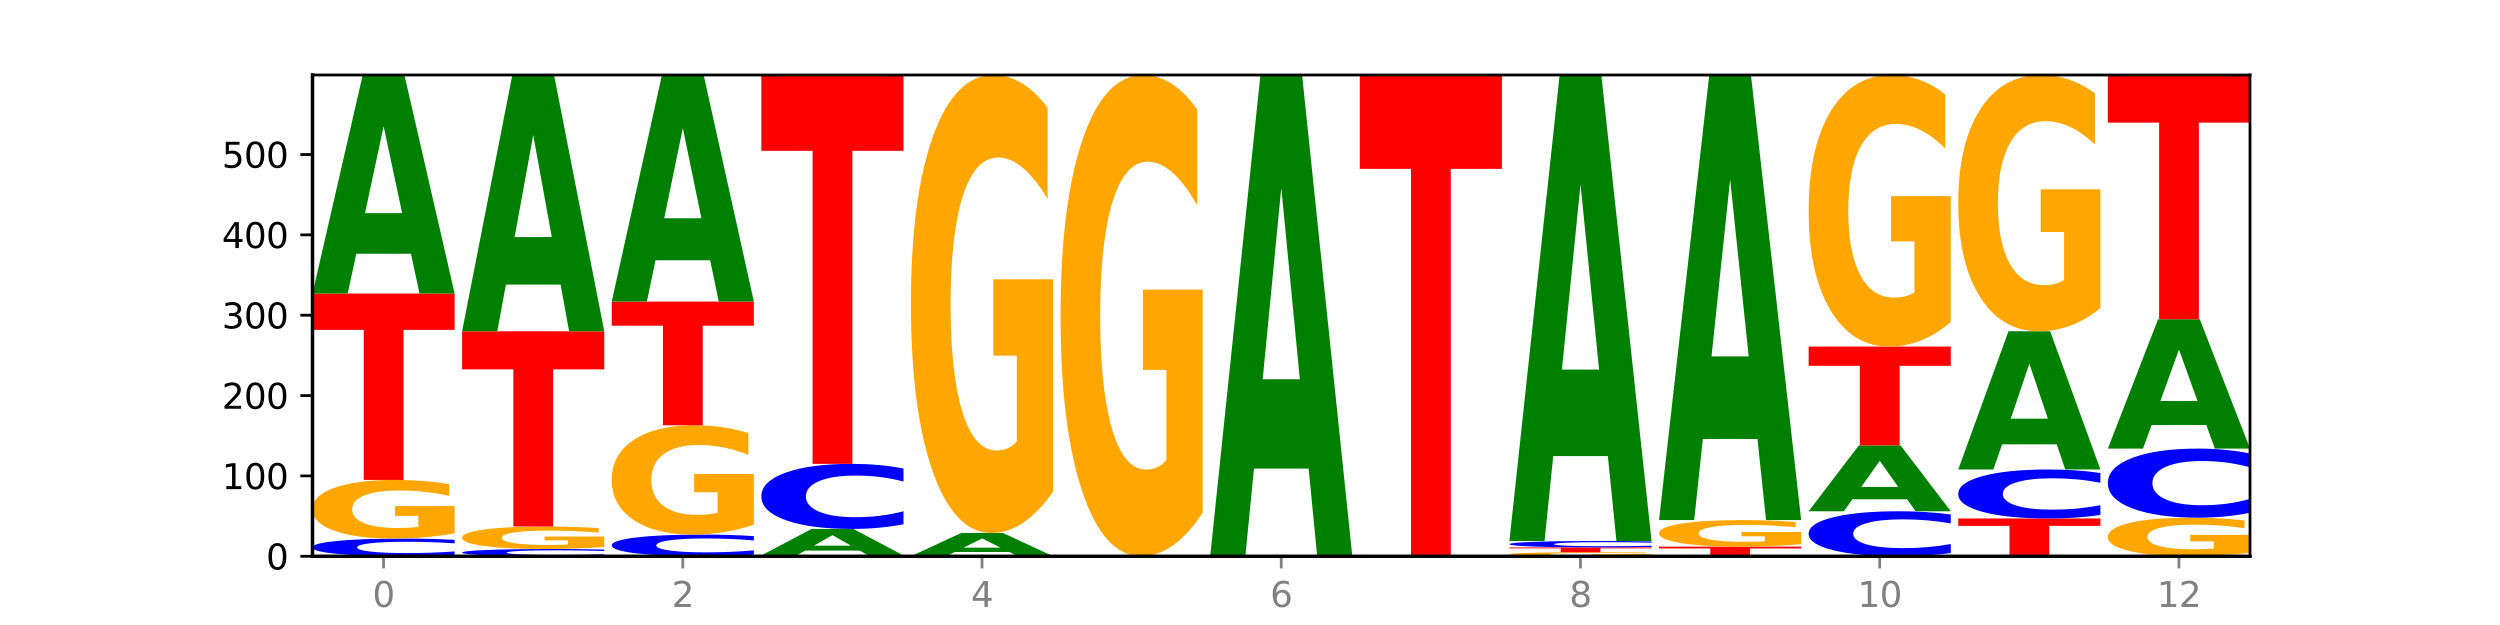 <?xml version="1.0" encoding="utf-8" standalone="no"?>
<!DOCTYPE svg PUBLIC "-//W3C//DTD SVG 1.1//EN"
  "http://www.w3.org/Graphics/SVG/1.1/DTD/svg11.dtd">
<svg xmlns:xlink="http://www.w3.org/1999/xlink" width="720pt" height="180pt" viewBox="0 0 720 180" xmlns="http://www.w3.org/2000/svg" version="1.1">
 <defs>
  <style type="text/css">*{stroke-linejoin: round; stroke-linecap: butt}</style>
 </defs>
 <g id="figure_1">
  <g id="patch_1">
   <path d="M 0 180 
L 720 180 
L 720 0 
L 0 0 
z
" style="fill: #ffffff"/>
  </g>
  <g id="axes_1">
   <g id="patch_2">
    <path d="M 90 160.2 
L 648 160.2 
L 648 21.6 
L 90 21.6 
z
" style="fill: #ffffff"/>
   </g>
   <g id="line2d_1">
    <path d="M 90 160.2 
L 648 160.2 
" clip-path="url(#p5b6e2be163)" style="fill: none; stroke: #000000; stroke-width: 0.5; stroke-linecap: square"/>
   </g>
   <g id="patch_3">
    <path d="M 130.934 159.835 
Q 127.51 160.016 123.808 160.107 
Q 120.105 160.2 116.073 160.2 
Q 104.047 160.2 97.024 159.514 
Q 90 158.829 90 157.656 
Q 90 156.48 97.024 155.795 
Q 104.047 155.11 116.073 155.11 
Q 120.105 155.11 123.808 155.202 
Q 127.51 155.294 130.934 155.474 
L 130.934 156.489 
Q 127.479 156.249 124.127 156.138 
Q 120.776 156.026 117.073 156.026 
Q 110.431 156.026 106.625 156.461 
Q 102.83 156.894 102.83 157.656 
Q 102.83 158.416 106.625 158.85 
Q 110.431 159.283 117.073 159.283 
Q 120.776 159.283 124.127 159.172 
Q 127.479 159.059 130.934 158.819 
L 130.934 159.835 
z
" clip-path="url(#p5b6e2be163)" style="fill: #0000ff"/>
   </g>
   <g id="patch_4">
    <path d="M 130.934 153.581 
Q 126.806 154.345 122.366 154.729 
Q 117.926 155.11 113.192 155.11 
Q 102.495 155.11 96.247 152.835 
Q 90 150.56 90 146.669 
Q 90 142.733 96.358 140.476 
Q 102.724 138.218 113.797 138.218 
Q 118.063 138.218 121.971 138.525 
Q 125.889 138.829 129.356 139.429 
L 129.356 142.796 
Q 125.779 142.025 122.237 141.645 
Q 118.696 141.261 115.137 141.261 
Q 108.55 141.261 104.981 142.664 
Q 101.412 144.063 101.412 146.669 
Q 101.412 149.251 104.853 150.661 
Q 108.293 152.067 114.623 152.067 
Q 116.348 152.067 117.825 151.987 
Q 119.302 151.903 120.476 151.728 
L 120.476 148.567 
L 113.733 148.567 
L 113.733 145.752 
L 130.934 145.752 
L 130.934 153.581 
z
" clip-path="url(#p5b6e2be163)" style="fill: #ffa600"/>
   </g>
   <g id="patch_5">
    <path d="M 90 84.537 
L 130.934 84.537 
L 130.934 95.006 
L 116.208 95.006 
L 116.208 138.218 
L 104.755 138.218 
L 104.755 95.006 
L 90 95.006 
L 90 84.537 
z
" clip-path="url(#p5b6e2be163)" style="fill: #ff0000"/>
   </g>
   <g id="patch_6">
    <path d="M 118.355 73.072 
L 102.613 73.072 
L 100.127 84.537 
L 90 84.537 
L 104.462 21.6 
L 116.472 21.6 
L 130.934 84.537 
L 120.816 84.537 
L 118.355 73.072 
z
M 105.123 61.391 
L 115.819 61.391 
L 110.48 36.356 
L 105.123 61.391 
z
" clip-path="url(#p5b6e2be163)" style="fill: #008000"/>
   </g>
   <g id="patch_7">
    <path d="M 174.023 160.051 
Q 170.599 160.125 166.897 160.162 
Q 163.194 160.2 159.161 160.2 
Q 147.136 160.2 140.112 159.92 
Q 133.089 159.639 133.089 159.159 
Q 133.089 158.678 140.112 158.398 
Q 147.136 158.118 159.161 158.118 
Q 163.194 158.118 166.897 158.155 
Q 170.599 158.193 174.023 158.267 
L 174.023 158.682 
Q 170.568 158.584 167.216 158.538 
Q 163.864 158.493 160.162 158.493 
Q 153.52 158.493 149.714 158.67 
Q 145.919 158.848 145.919 159.159 
Q 145.919 159.47 149.714 159.648 
Q 153.52 159.825 160.162 159.825 
Q 163.864 159.825 167.216 159.779 
Q 170.568 159.733 174.023 159.635 
L 174.023 160.051 
z
" clip-path="url(#p5b6e2be163)" style="fill: #0000ff"/>
   </g>
   <g id="patch_8">
    <path d="M 174.023 157.531 
Q 169.895 157.824 165.455 157.972 
Q 161.014 158.118 156.281 158.118 
Q 145.584 158.118 139.336 157.245 
Q 133.089 156.372 133.089 154.88 
Q 133.089 153.371 139.446 152.505 
Q 145.813 151.639 156.886 151.639 
Q 161.152 151.639 165.06 151.757 
Q 168.977 151.873 172.445 152.103 
L 172.445 153.395 
Q 168.867 153.099 165.326 152.953 
Q 161.785 152.806 158.226 152.806 
Q 151.639 152.806 148.07 153.344 
Q 144.501 153.88 144.501 154.88 
Q 144.501 155.87 147.941 156.411 
Q 151.382 156.951 157.712 156.951 
Q 159.437 156.951 160.914 156.92 
Q 162.391 156.888 163.565 156.821 
L 163.565 155.608 
L 156.822 155.608 
L 156.822 154.528 
L 174.023 154.528 
L 174.023 157.531 
z
" clip-path="url(#p5b6e2be163)" style="fill: #ffa600"/>
   </g>
   <g id="patch_9">
    <path d="M 133.089 95.412 
L 174.023 95.412 
L 174.023 106.378 
L 159.296 106.378 
L 159.296 151.639 
L 147.844 151.639 
L 147.844 106.378 
L 133.089 106.378 
L 133.089 95.412 
z
" clip-path="url(#p5b6e2be163)" style="fill: #ff0000"/>
   </g>
   <g id="patch_10">
    <path d="M 161.444 81.966 
L 145.701 81.966 
L 143.216 95.412 
L 133.089 95.412 
L 147.551 21.6 
L 159.561 21.6 
L 174.023 95.412 
L 163.905 95.412 
L 161.444 81.966 
z
M 148.212 68.266 
L 158.908 68.266 
L 153.569 38.906 
L 148.212 68.266 
z
" clip-path="url(#p5b6e2be163)" style="fill: #008000"/>
   </g>
   <g id="patch_11">
    <path d="M 217.112 159.752 
Q 213.688 159.974 209.985 160.086 
Q 206.283 160.2 202.25 160.2 
Q 190.225 160.2 183.201 159.359 
Q 176.178 158.517 176.178 157.078 
Q 176.178 155.634 183.201 154.794 
Q 190.225 153.953 202.25 153.953 
Q 206.283 153.953 209.985 154.066 
Q 213.688 154.178 217.112 154.4 
L 217.112 155.646 
Q 213.657 155.352 210.305 155.215 
Q 206.953 155.078 203.251 155.078 
Q 196.609 155.078 192.803 155.611 
Q 189.008 156.143 189.008 157.078 
Q 189.008 158.01 192.803 158.543 
Q 196.609 159.075 203.251 159.075 
Q 206.953 159.075 210.305 158.938 
Q 213.657 158.8 217.112 158.506 
L 217.112 159.752 
z
" clip-path="url(#p5b6e2be163)" style="fill: #0000ff"/>
   </g>
   <g id="patch_12">
    <path d="M 217.112 151.105 
Q 212.984 152.529 208.543 153.244 
Q 204.103 153.953 199.369 153.953 
Q 188.673 153.953 182.425 149.714 
Q 176.178 145.476 176.178 138.228 
Q 176.178 130.896 182.535 126.69 
Q 188.902 122.484 199.975 122.484 
Q 204.241 122.484 208.149 123.056 
Q 212.066 123.622 215.534 124.74 
L 215.534 131.013 
Q 211.956 129.576 208.415 128.868 
Q 204.874 128.152 201.314 128.152 
Q 194.727 128.152 191.159 130.766 
Q 187.59 133.372 187.59 138.228 
Q 187.59 143.038 191.03 145.665 
Q 194.471 148.284 200.801 148.284 
Q 202.525 148.284 204.002 148.135 
Q 205.479 147.979 206.654 147.654 
L 206.654 141.764 
L 199.911 141.764 
L 199.911 136.519 
L 217.112 136.519 
L 217.112 151.105 
z
" clip-path="url(#p5b6e2be163)" style="fill: #ffa600"/>
   </g>
   <g id="patch_13">
    <path d="M 176.178 86.851 
L 217.112 86.851 
L 217.112 93.8 
L 202.385 93.8 
L 202.385 122.484 
L 190.933 122.484 
L 190.933 93.8 
L 176.178 93.8 
L 176.178 86.851 
z
" clip-path="url(#p5b6e2be163)" style="fill: #ff0000"/>
   </g>
   <g id="patch_14">
    <path d="M 204.533 74.964 
L 188.79 74.964 
L 186.304 86.851 
L 176.178 86.851 
L 190.64 21.6 
L 202.65 21.6 
L 217.112 86.851 
L 206.993 86.851 
L 204.533 74.964 
z
M 191.301 62.854 
L 201.997 62.854 
L 196.657 36.899 
L 191.301 62.854 
z
" clip-path="url(#p5b6e2be163)" style="fill: #008000"/>
   </g>
   <g id="patch_15">
    <path d="M 260.201 160.179 
Q 256.072 160.19 251.632 160.195 
Q 247.192 160.2 242.458 160.2 
Q 231.761 160.2 225.514 160.169 
Q 219.266 160.138 219.266 160.084 
Q 219.266 160.03 225.624 160 
Q 231.991 159.969 243.064 159.969 
Q 247.33 159.969 251.238 159.973 
Q 255.155 159.977 258.623 159.985 
L 258.623 160.031 
Q 255.045 160.021 251.504 160.016 
Q 247.963 160.01 244.403 160.01 
Q 237.816 160.01 234.248 160.03 
Q 230.679 160.049 230.679 160.084 
Q 230.679 160.12 234.119 160.139 
Q 237.559 160.158 243.889 160.158 
Q 245.614 160.158 247.091 160.157 
Q 248.568 160.156 249.742 160.154 
L 249.742 160.11 
L 243 160.11 
L 243 160.072 
L 260.201 160.072 
L 260.201 160.179 
z
" clip-path="url(#p5b6e2be163)" style="fill: #ffa600"/>
   </g>
   <g id="patch_16">
    <path d="M 247.622 158.578 
L 231.879 158.578 
L 229.393 159.969 
L 219.266 159.969 
L 233.729 152.333 
L 245.739 152.333 
L 260.201 159.969 
L 250.082 159.969 
L 247.622 158.578 
z
M 234.39 157.16 
L 245.086 157.16 
L 239.746 154.123 
L 234.39 157.16 
z
" clip-path="url(#p5b6e2be163)" style="fill: #008000"/>
   </g>
   <g id="patch_17">
    <path d="M 260.201 150.989 
Q 256.777 151.655 253.074 151.992 
Q 249.372 152.333 245.339 152.333 
Q 233.313 152.333 226.29 149.809 
Q 219.266 147.284 219.266 142.968 
Q 219.266 138.635 226.29 136.115 
Q 233.313 133.591 245.339 133.591 
Q 249.372 133.591 253.074 133.931 
Q 256.777 134.268 260.201 134.934 
L 260.201 138.67 
Q 256.746 137.787 253.394 137.377 
Q 250.042 136.967 246.339 136.967 
Q 239.697 136.967 235.892 138.566 
Q 232.096 140.161 232.096 142.968 
Q 232.096 145.763 235.892 147.362 
Q 239.697 148.957 246.339 148.957 
Q 250.042 148.957 253.394 148.546 
Q 256.746 148.132 260.201 147.25 
L 260.201 150.989 
z
" clip-path="url(#p5b6e2be163)" style="fill: #0000ff"/>
   </g>
   <g id="patch_18">
    <path d="M 219.266 21.6 
L 260.201 21.6 
L 260.201 43.441 
L 245.474 43.441 
L 245.474 133.591 
L 234.022 133.591 
L 234.022 43.441 
L 219.266 43.441 
L 219.266 21.6 
z
" clip-path="url(#p5b6e2be163)" style="fill: #ff0000"/>
   </g>
   <g id="patch_19">
    <path d="M 290.71 158.978 
L 274.968 158.978 
L 272.482 160.2 
L 262.355 160.2 
L 276.817 153.49 
L 288.827 153.49 
L 303.29 160.2 
L 293.171 160.2 
L 290.71 158.978 
z
M 277.479 157.732 
L 288.175 157.732 
L 282.835 155.063 
L 277.479 157.732 
z
" clip-path="url(#p5b6e2be163)" style="fill: #008000"/>
   </g>
   <g id="patch_20">
    <path d="M 303.29 141.557 
Q 299.161 147.523 294.721 150.52 
Q 290.281 153.49 285.547 153.49 
Q 274.85 153.49 268.603 135.727 
Q 262.355 117.963 262.355 87.586 
Q 262.355 56.854 268.713 39.227 
Q 275.08 21.6 286.153 21.6 
Q 290.418 21.6 294.327 23.998 
Q 298.244 26.368 301.712 31.054 
L 301.712 57.345 
Q 298.134 51.324 294.593 48.354 
Q 291.051 45.357 287.492 45.357 
Q 280.905 45.357 277.336 56.309 
Q 273.768 67.234 273.768 87.586 
Q 273.768 107.747 277.208 118.753 
Q 280.648 129.733 286.978 129.733 
Q 288.703 129.733 290.18 129.106 
Q 291.657 128.452 292.831 127.09 
L 292.831 102.407 
L 286.088 102.407 
L 286.088 80.421 
L 303.29 80.421 
L 303.29 141.557 
z
" clip-path="url(#p5b6e2be163)" style="fill: #ffa600"/>
   </g>
   <g id="patch_21">
    <path d="M 346.378 147.66 
Q 342.25 153.93 337.81 157.079 
Q 333.37 160.2 328.636 160.2 
Q 317.939 160.2 311.692 141.533 
Q 305.444 122.866 305.444 90.943 
Q 305.444 58.648 311.802 40.124 
Q 318.168 21.6 329.241 21.6 
Q 333.507 21.6 337.415 24.119 
Q 341.333 26.61 344.8 31.535 
L 344.8 59.163 
Q 341.223 52.836 337.681 49.715 
Q 334.14 46.566 330.581 46.566 
Q 323.994 46.566 320.425 58.075 
Q 316.856 69.556 316.856 90.943 
Q 316.856 112.129 320.297 123.696 
Q 323.737 135.234 330.067 135.234 
Q 331.792 135.234 333.269 134.576 
Q 334.746 133.889 335.92 132.457 
L 335.92 106.518 
L 329.177 106.518 
L 329.177 83.413 
L 346.378 83.413 
L 346.378 147.66 
z
" clip-path="url(#p5b6e2be163)" style="fill: #ffa600"/>
   </g>
   <g id="patch_22">
    <path d="M 376.888 134.951 
L 361.145 134.951 
L 358.66 160.2 
L 348.533 160.2 
L 362.995 21.6 
L 375.005 21.6 
L 389.467 160.2 
L 379.349 160.2 
L 376.888 134.951 
z
M 363.656 109.228 
L 374.352 109.228 
L 369.013 54.096 
L 363.656 109.228 
z
" clip-path="url(#p5b6e2be163)" style="fill: #008000"/>
   </g>
   <g id="patch_23">
    <path d="M 391.622 21.6 
L 432.556 21.6 
L 432.556 48.631 
L 417.829 48.631 
L 417.829 160.2 
L 406.377 160.2 
L 406.377 48.631 
L 391.622 48.631 
L 391.622 21.6 
z
" clip-path="url(#p5b6e2be163)" style="fill: #ff0000"/>
   </g>
   <g id="patch_24">
    <path d="M 475.645 160.095 
Q 471.516 160.148 467.076 160.174 
Q 462.636 160.2 457.902 160.2 
Q 447.205 160.2 440.958 160.044 
Q 434.71 159.888 434.71 159.622 
Q 434.71 159.352 441.068 159.198 
Q 447.435 159.043 458.508 159.043 
Q 462.774 159.043 466.682 159.064 
Q 470.599 159.085 474.067 159.126 
L 474.067 159.357 
Q 470.489 159.304 466.948 159.278 
Q 463.407 159.251 459.847 159.251 
Q 453.26 159.251 449.692 159.348 
Q 446.123 159.443 446.123 159.622 
Q 446.123 159.799 449.563 159.895 
Q 453.003 159.992 459.333 159.992 
Q 461.058 159.992 462.535 159.986 
Q 464.012 159.98 465.186 159.968 
L 465.186 159.752 
L 458.444 159.752 
L 458.444 159.559 
L 475.645 159.559 
L 475.645 160.095 
z
" clip-path="url(#p5b6e2be163)" style="fill: #ffa600"/>
   </g>
   <g id="patch_25">
    <path d="M 434.71 157.655 
L 475.645 157.655 
L 475.645 157.926 
L 460.918 157.926 
L 460.918 159.043 
L 449.466 159.043 
L 449.466 157.926 
L 434.71 157.926 
L 434.71 157.655 
z
" clip-path="url(#p5b6e2be163)" style="fill: #ff0000"/>
   </g>
   <g id="patch_26">
    <path d="M 475.645 157.522 
Q 472.221 157.588 468.518 157.621 
Q 464.816 157.655 460.783 157.655 
Q 448.757 157.655 441.734 157.405 
Q 434.71 157.156 434.71 156.73 
Q 434.71 156.302 441.734 156.053 
Q 448.757 155.804 460.783 155.804 
Q 464.816 155.804 468.518 155.837 
Q 472.221 155.871 475.645 155.936 
L 475.645 156.305 
Q 472.19 156.218 468.838 156.178 
Q 465.486 156.137 461.783 156.137 
Q 455.142 156.137 451.336 156.295 
Q 447.54 156.453 447.54 156.73 
Q 447.54 157.006 451.336 157.164 
Q 455.142 157.321 461.783 157.321 
Q 465.486 157.321 468.838 157.281 
Q 472.19 157.24 475.645 157.153 
L 475.645 157.522 
z
" clip-path="url(#p5b6e2be163)" style="fill: #0000ff"/>
   </g>
   <g id="patch_27">
    <path d="M 463.066 131.356 
L 447.323 131.356 
L 444.837 155.804 
L 434.71 155.804 
L 449.173 21.6 
L 461.183 21.6 
L 475.645 155.804 
L 465.526 155.804 
L 463.066 131.356 
z
M 449.834 106.448 
L 460.53 106.448 
L 455.19 53.066 
L 449.834 106.448 
z
" clip-path="url(#p5b6e2be163)" style="fill: #008000"/>
   </g>
   <g id="patch_28">
    <path d="M 477.799 157.423 
L 518.734 157.423 
L 518.734 157.965 
L 504.007 157.965 
L 504.007 160.2 
L 492.555 160.2 
L 492.555 157.965 
L 477.799 157.965 
L 477.799 157.423 
z
" clip-path="url(#p5b6e2be163)" style="fill: #ff0000"/>
   </g>
   <g id="patch_29">
    <path d="M 518.734 156.733 
Q 514.605 157.078 510.165 157.251 
Q 505.725 157.423 500.991 157.423 
Q 490.294 157.423 484.047 156.395 
Q 477.799 155.367 477.799 153.608 
Q 477.799 151.829 484.157 150.808 
Q 490.524 149.788 501.597 149.788 
Q 505.862 149.788 509.771 149.926 
Q 513.688 150.064 517.156 150.335 
L 517.156 151.857 
Q 513.578 151.508 510.037 151.337 
Q 506.495 151.163 502.936 151.163 
Q 496.349 151.163 492.78 151.797 
Q 489.212 152.43 489.212 153.608 
Q 489.212 154.775 492.652 155.412 
Q 496.092 156.048 502.422 156.048 
Q 504.147 156.048 505.624 156.012 
Q 507.101 155.974 508.275 155.895 
L 508.275 154.466 
L 501.532 154.466 
L 501.532 153.193 
L 518.734 153.193 
L 518.734 156.733 
z
" clip-path="url(#p5b6e2be163)" style="fill: #ffa600"/>
   </g>
   <g id="patch_30">
    <path d="M 506.154 126.436 
L 490.412 126.436 
L 487.926 149.788 
L 477.799 149.788 
L 492.261 21.6 
L 504.271 21.6 
L 518.734 149.788 
L 508.615 149.788 
L 506.154 126.436 
z
M 492.923 102.644 
L 503.619 102.644 
L 498.279 51.655 
L 492.923 102.644 
z
" clip-path="url(#p5b6e2be163)" style="fill: #008000"/>
   </g>
   <g id="patch_31">
    <path d="M 561.822 159.271 
Q 558.398 159.732 554.696 159.964 
Q 550.993 160.2 546.961 160.2 
Q 534.935 160.2 527.912 158.455 
Q 520.888 156.71 520.888 153.725 
Q 520.888 150.73 527.912 148.988 
Q 534.935 147.242 546.961 147.242 
Q 550.993 147.242 554.696 147.478 
Q 558.398 147.711 561.822 148.171 
L 561.822 150.754 
Q 558.367 150.144 555.015 149.86 
Q 551.664 149.576 547.961 149.576 
Q 541.319 149.576 537.513 150.682 
Q 533.718 151.785 533.718 153.725 
Q 533.718 155.658 537.513 156.763 
Q 541.319 157.866 547.961 157.866 
Q 551.664 157.866 555.015 157.582 
Q 558.367 157.296 561.822 156.686 
L 561.822 159.271 
z
" clip-path="url(#p5b6e2be163)" style="fill: #0000ff"/>
   </g>
   <g id="patch_32">
    <path d="M 549.243 143.786 
L 533.501 143.786 
L 531.015 147.242 
L 520.888 147.242 
L 535.35 128.269 
L 547.36 128.269 
L 561.822 147.242 
L 551.704 147.242 
L 549.243 143.786 
z
M 536.011 140.265 
L 546.707 140.265 
L 541.368 132.717 
L 536.011 140.265 
z
" clip-path="url(#p5b6e2be163)" style="fill: #008000"/>
   </g>
   <g id="patch_33">
    <path d="M 520.888 99.808 
L 561.822 99.808 
L 561.822 105.359 
L 547.096 105.359 
L 547.096 128.269 
L 535.643 128.269 
L 535.643 105.359 
L 520.888 105.359 
L 520.888 99.808 
z
" clip-path="url(#p5b6e2be163)" style="fill: #ff0000"/>
   </g>
   <g id="patch_34">
    <path d="M 561.822 92.732 
Q 557.694 96.27 553.254 98.047 
Q 548.814 99.808 544.08 99.808 
Q 533.383 99.808 527.136 89.275 
Q 520.888 78.742 520.888 60.728 
Q 520.888 42.505 527.246 32.053 
Q 533.612 21.6 544.685 21.6 
Q 548.951 21.6 552.859 23.022 
Q 556.777 24.427 560.244 27.206 
L 560.244 42.796 
Q 556.667 39.226 553.125 37.465 
Q 549.584 35.688 546.025 35.688 
Q 539.438 35.688 535.869 42.182 
Q 532.3 48.66 532.3 60.728 
Q 532.3 72.683 535.741 79.21 
Q 539.181 85.721 545.511 85.721 
Q 547.236 85.721 548.713 85.349 
Q 550.19 84.962 551.364 84.154 
L 551.364 69.517 
L 544.621 69.517 
L 544.621 56.48 
L 561.822 56.48 
L 561.822 92.732 
z
" clip-path="url(#p5b6e2be163)" style="fill: #ffa600"/>
   </g>
   <g id="patch_35">
    <path d="M 563.977 149.325 
L 604.911 149.325 
L 604.911 151.446 
L 590.184 151.446 
L 590.184 160.2 
L 578.732 160.2 
L 578.732 151.446 
L 563.977 151.446 
L 563.977 149.325 
z
" clip-path="url(#p5b6e2be163)" style="fill: #ff0000"/>
   </g>
   <g id="patch_36">
    <path d="M 604.911 148.313 
Q 601.487 148.815 597.785 149.068 
Q 594.082 149.325 590.049 149.325 
Q 578.024 149.325 571 147.424 
Q 563.977 145.523 563.977 142.272 
Q 563.977 139.009 571 137.111 
Q 578.024 135.21 590.049 135.21 
Q 594.082 135.21 597.785 135.467 
Q 601.487 135.721 604.911 136.222 
L 604.911 139.036 
Q 601.456 138.371 598.104 138.062 
Q 594.752 137.753 591.05 137.753 
Q 584.408 137.753 580.602 138.957 
Q 576.807 140.158 576.807 142.272 
Q 576.807 144.377 580.602 145.581 
Q 584.408 146.782 591.05 146.782 
Q 594.752 146.782 598.104 146.473 
Q 601.456 146.161 604.911 145.497 
L 604.911 148.313 
z
" clip-path="url(#p5b6e2be163)" style="fill: #0000ff"/>
   </g>
   <g id="patch_37">
    <path d="M 592.332 127.96 
L 576.589 127.96 
L 574.104 135.21 
L 563.977 135.21 
L 578.439 95.412 
L 590.449 95.412 
L 604.911 135.21 
L 594.793 135.21 
L 592.332 127.96 
z
M 579.1 120.574 
L 589.796 120.574 
L 584.457 104.743 
L 579.1 120.574 
z
" clip-path="url(#p5b6e2be163)" style="fill: #008000"/>
   </g>
   <g id="patch_38">
    <path d="M 604.911 88.734 
Q 600.783 92.073 596.343 93.75 
Q 591.902 95.412 587.169 95.412 
Q 576.472 95.412 570.224 85.471 
Q 563.977 75.53 563.977 58.529 
Q 563.977 41.33 570.334 31.465 
Q 576.701 21.6 587.774 21.6 
Q 592.04 21.6 595.948 22.942 
Q 599.865 24.268 603.333 26.891 
L 603.333 41.604 
Q 599.755 38.235 596.214 36.573 
Q 592.673 34.896 589.114 34.896 
Q 582.527 34.896 578.958 41.025 
Q 575.389 47.139 575.389 58.529 
Q 575.389 69.812 578.83 75.972 
Q 582.27 82.116 588.6 82.116 
Q 590.325 82.116 591.802 81.766 
Q 593.279 81.4 594.453 80.637 
L 594.453 66.823 
L 587.71 66.823 
L 587.71 54.519 
L 604.911 54.519 
L 604.911 88.734 
z
" clip-path="url(#p5b6e2be163)" style="fill: #ffa600"/>
   </g>
   <g id="patch_39">
    <path d="M 648 159.195 
Q 643.872 159.698 639.431 159.95 
Q 634.991 160.2 630.257 160.2 
Q 619.561 160.2 613.313 158.704 
Q 607.066 157.208 607.066 154.65 
Q 607.066 152.062 613.423 150.578 
Q 619.79 149.093 630.863 149.093 
Q 635.129 149.093 639.037 149.295 
Q 642.954 149.495 646.422 149.89 
L 646.422 152.104 
Q 642.844 151.597 639.303 151.346 
Q 635.762 151.094 632.202 151.094 
Q 625.615 151.094 622.047 152.016 
Q 618.478 152.936 618.478 154.65 
Q 618.478 156.348 621.918 157.275 
Q 625.359 158.199 631.689 158.199 
Q 633.413 158.199 634.89 158.147 
Q 636.367 158.092 637.542 157.977 
L 637.542 155.898 
L 630.799 155.898 
L 630.799 154.047 
L 648 154.047 
L 648 159.195 
z
" clip-path="url(#p5b6e2be163)" style="fill: #ffa600"/>
   </g>
   <g id="patch_40">
    <path d="M 648 147.667 
Q 644.576 148.374 640.873 148.732 
Q 637.171 149.093 633.138 149.093 
Q 621.113 149.093 614.089 146.413 
Q 607.066 143.733 607.066 139.15 
Q 607.066 134.55 614.089 131.874 
Q 621.113 129.194 633.138 129.194 
Q 637.171 129.194 640.873 129.556 
Q 644.576 129.914 648 130.621 
L 648 134.587 
Q 644.545 133.65 641.193 133.214 
Q 637.841 132.779 634.139 132.779 
Q 627.497 132.779 623.691 134.476 
Q 619.896 136.17 619.896 139.15 
Q 619.896 142.118 623.691 143.816 
Q 627.497 145.509 634.139 145.509 
Q 637.841 145.509 641.193 145.073 
Q 644.545 144.634 648 143.696 
L 648 147.667 
z
" clip-path="url(#p5b6e2be163)" style="fill: #0000ff"/>
   </g>
   <g id="patch_41">
    <path d="M 635.421 122.408 
L 619.678 122.408 
L 617.193 129.194 
L 607.066 129.194 
L 621.528 91.941 
L 633.538 91.941 
L 648 129.194 
L 637.881 129.194 
L 635.421 122.408 
z
M 622.189 115.494 
L 632.885 115.494 
L 627.545 100.676 
L 622.189 115.494 
z
" clip-path="url(#p5b6e2be163)" style="fill: #008000"/>
   </g>
   <g id="patch_42">
    <path d="M 607.066 21.6 
L 648 21.6 
L 648 35.319 
L 633.273 35.319 
L 633.273 91.941 
L 621.821 91.941 
L 621.821 35.319 
L 607.066 35.319 
L 607.066 21.6 
z
" clip-path="url(#p5b6e2be163)" style="fill: #ff0000"/>
   </g>
   <g id="matplotlib.axis_1">
    <g id="xtick_1">
     <g id="line2d_2">
      <defs>
       <path id="mc7ecaac3e2" d="M 0 0 
L 0 3.5 
" style="stroke: #808080; stroke-width: 0.8"/>
      </defs>
      <g>
       <use xlink:href="#mc7ecaac3e2" x="110.467" y="160.2" style="fill: #808080; stroke: #808080; stroke-width: 0.8"/>
      </g>
     </g>
     <g id="text_1">
      <!-- 0 -->
      <g style="fill: #808080" transform="translate(107.286 174.798) scale(0.1 -0.1)">
       <defs>
        <path id="DejaVuSans-30" d="M 2034 4250 
Q 1547 4250 1301 3770 
Q 1056 3291 1056 2328 
Q 1056 1369 1301 889 
Q 1547 409 2034 409 
Q 2525 409 2770 889 
Q 3016 1369 3016 2328 
Q 3016 3291 2770 3770 
Q 2525 4250 2034 4250 
z
M 2034 4750 
Q 2819 4750 3233 4129 
Q 3647 3509 3647 2328 
Q 3647 1150 3233 529 
Q 2819 -91 2034 -91 
Q 1250 -91 836 529 
Q 422 1150 422 2328 
Q 422 3509 836 4129 
Q 1250 4750 2034 4750 
z
" transform="scale(0.016)"/>
       </defs>
       <use xlink:href="#DejaVuSans-30"/>
      </g>
     </g>
    </g>
    <g id="xtick_2">
     <g id="line2d_3">
      <g>
       <use xlink:href="#mc7ecaac3e2" x="196.645" y="160.2" style="fill: #808080; stroke: #808080; stroke-width: 0.8"/>
      </g>
     </g>
     <g id="text_2">
      <!-- 2 -->
      <g style="fill: #808080" transform="translate(193.464 174.798) scale(0.1 -0.1)">
       <defs>
        <path id="DejaVuSans-32" d="M 1228 531 
L 3431 531 
L 3431 0 
L 469 0 
L 469 531 
Q 828 903 1448 1529 
Q 2069 2156 2228 2338 
Q 2531 2678 2651 2914 
Q 2772 3150 2772 3378 
Q 2772 3750 2511 3984 
Q 2250 4219 1831 4219 
Q 1534 4219 1204 4116 
Q 875 4013 500 3803 
L 500 4441 
Q 881 4594 1212 4672 
Q 1544 4750 1819 4750 
Q 2544 4750 2975 4387 
Q 3406 4025 3406 3419 
Q 3406 3131 3298 2873 
Q 3191 2616 2906 2266 
Q 2828 2175 2409 1742 
Q 1991 1309 1228 531 
z
" transform="scale(0.016)"/>
       </defs>
       <use xlink:href="#DejaVuSans-32"/>
      </g>
     </g>
    </g>
    <g id="xtick_3">
     <g id="line2d_4">
      <g>
       <use xlink:href="#mc7ecaac3e2" x="282.822" y="160.2" style="fill: #808080; stroke: #808080; stroke-width: 0.8"/>
      </g>
     </g>
     <g id="text_3">
      <!-- 4 -->
      <g style="fill: #808080" transform="translate(279.641 174.798) scale(0.1 -0.1)">
       <defs>
        <path id="DejaVuSans-34" d="M 2419 4116 
L 825 1625 
L 2419 1625 
L 2419 4116 
z
M 2253 4666 
L 3047 4666 
L 3047 1625 
L 3713 1625 
L 3713 1100 
L 3047 1100 
L 3047 0 
L 2419 0 
L 2419 1100 
L 313 1100 
L 313 1709 
L 2253 4666 
z
" transform="scale(0.016)"/>
       </defs>
       <use xlink:href="#DejaVuSans-34"/>
      </g>
     </g>
    </g>
    <g id="xtick_4">
     <g id="line2d_5">
      <g>
       <use xlink:href="#mc7ecaac3e2" x="369" y="160.2" style="fill: #808080; stroke: #808080; stroke-width: 0.8"/>
      </g>
     </g>
     <g id="text_4">
      <!-- 6 -->
      <g style="fill: #808080" transform="translate(365.819 174.798) scale(0.1 -0.1)">
       <defs>
        <path id="DejaVuSans-36" d="M 2113 2584 
Q 1688 2584 1439 2293 
Q 1191 2003 1191 1497 
Q 1191 994 1439 701 
Q 1688 409 2113 409 
Q 2538 409 2786 701 
Q 3034 994 3034 1497 
Q 3034 2003 2786 2293 
Q 2538 2584 2113 2584 
z
M 3366 4563 
L 3366 3988 
Q 3128 4100 2886 4159 
Q 2644 4219 2406 4219 
Q 1781 4219 1451 3797 
Q 1122 3375 1075 2522 
Q 1259 2794 1537 2939 
Q 1816 3084 2150 3084 
Q 2853 3084 3261 2657 
Q 3669 2231 3669 1497 
Q 3669 778 3244 343 
Q 2819 -91 2113 -91 
Q 1303 -91 875 529 
Q 447 1150 447 2328 
Q 447 3434 972 4092 
Q 1497 4750 2381 4750 
Q 2619 4750 2861 4703 
Q 3103 4656 3366 4563 
z
" transform="scale(0.016)"/>
       </defs>
       <use xlink:href="#DejaVuSans-36"/>
      </g>
     </g>
    </g>
    <g id="xtick_5">
     <g id="line2d_6">
      <g>
       <use xlink:href="#mc7ecaac3e2" x="455.178" y="160.2" style="fill: #808080; stroke: #808080; stroke-width: 0.8"/>
      </g>
     </g>
     <g id="text_5">
      <!-- 8 -->
      <g style="fill: #808080" transform="translate(451.996 174.798) scale(0.1 -0.1)">
       <defs>
        <path id="DejaVuSans-38" d="M 2034 2216 
Q 1584 2216 1326 1975 
Q 1069 1734 1069 1313 
Q 1069 891 1326 650 
Q 1584 409 2034 409 
Q 2484 409 2743 651 
Q 3003 894 3003 1313 
Q 3003 1734 2745 1975 
Q 2488 2216 2034 2216 
z
M 1403 2484 
Q 997 2584 770 2862 
Q 544 3141 544 3541 
Q 544 4100 942 4425 
Q 1341 4750 2034 4750 
Q 2731 4750 3128 4425 
Q 3525 4100 3525 3541 
Q 3525 3141 3298 2862 
Q 3072 2584 2669 2484 
Q 3125 2378 3379 2068 
Q 3634 1759 3634 1313 
Q 3634 634 3220 271 
Q 2806 -91 2034 -91 
Q 1263 -91 848 271 
Q 434 634 434 1313 
Q 434 1759 690 2068 
Q 947 2378 1403 2484 
z
M 1172 3481 
Q 1172 3119 1398 2916 
Q 1625 2713 2034 2713 
Q 2441 2713 2670 2916 
Q 2900 3119 2900 3481 
Q 2900 3844 2670 4047 
Q 2441 4250 2034 4250 
Q 1625 4250 1398 4047 
Q 1172 3844 1172 3481 
z
" transform="scale(0.016)"/>
       </defs>
       <use xlink:href="#DejaVuSans-38"/>
      </g>
     </g>
    </g>
    <g id="xtick_6">
     <g id="line2d_7">
      <g>
       <use xlink:href="#mc7ecaac3e2" x="541.355" y="160.2" style="fill: #808080; stroke: #808080; stroke-width: 0.8"/>
      </g>
     </g>
     <g id="text_6">
      <!-- 10 -->
      <g style="fill: #808080" transform="translate(534.993 174.798) scale(0.1 -0.1)">
       <defs>
        <path id="DejaVuSans-31" d="M 794 531 
L 1825 531 
L 1825 4091 
L 703 3866 
L 703 4441 
L 1819 4666 
L 2450 4666 
L 2450 531 
L 3481 531 
L 3481 0 
L 794 0 
L 794 531 
z
" transform="scale(0.016)"/>
       </defs>
       <use xlink:href="#DejaVuSans-31"/>
       <use xlink:href="#DejaVuSans-30" x="63.623"/>
      </g>
     </g>
    </g>
    <g id="xtick_7">
     <g id="line2d_8">
      <g>
       <use xlink:href="#mc7ecaac3e2" x="627.533" y="160.2" style="fill: #808080; stroke: #808080; stroke-width: 0.8"/>
      </g>
     </g>
     <g id="text_7">
      <!-- 12 -->
      <g style="fill: #808080" transform="translate(621.17 174.798) scale(0.1 -0.1)">
       <use xlink:href="#DejaVuSans-31"/>
       <use xlink:href="#DejaVuSans-32" x="63.623"/>
      </g>
     </g>
    </g>
   </g>
   <g id="matplotlib.axis_2">
    <g id="ytick_1">
     <g id="line2d_9">
      <defs>
       <path id="m34246ea319" d="M 0 0 
L -3.5 0 
" style="stroke: #000000; stroke-width: 0.8"/>
      </defs>
      <g>
       <use xlink:href="#m34246ea319" x="90" y="160.2" style="stroke: #000000; stroke-width: 0.8"/>
      </g>
     </g>
     <g id="text_8">
      <!-- 0 -->
      <g transform="translate(76.638 163.999) scale(0.1 -0.1)">
       <use xlink:href="#DejaVuSans-30"/>
      </g>
     </g>
    </g>
    <g id="ytick_2">
     <g id="line2d_10">
      <g>
       <use xlink:href="#m34246ea319" x="90" y="137.061" style="stroke: #000000; stroke-width: 0.8"/>
      </g>
     </g>
     <g id="text_9">
      <!-- 100 -->
      <g transform="translate(63.913 140.861) scale(0.1 -0.1)">
       <use xlink:href="#DejaVuSans-31"/>
       <use xlink:href="#DejaVuSans-30" x="63.623"/>
       <use xlink:href="#DejaVuSans-30" x="127.246"/>
      </g>
     </g>
    </g>
    <g id="ytick_3">
     <g id="line2d_11">
      <g>
       <use xlink:href="#m34246ea319" x="90" y="113.923" style="stroke: #000000; stroke-width: 0.8"/>
      </g>
     </g>
     <g id="text_10">
      <!-- 200 -->
      <g transform="translate(63.913 117.722) scale(0.1 -0.1)">
       <use xlink:href="#DejaVuSans-32"/>
       <use xlink:href="#DejaVuSans-30" x="63.623"/>
       <use xlink:href="#DejaVuSans-30" x="127.246"/>
      </g>
     </g>
    </g>
    <g id="ytick_4">
     <g id="line2d_12">
      <g>
       <use xlink:href="#m34246ea319" x="90" y="90.784" style="stroke: #000000; stroke-width: 0.8"/>
      </g>
     </g>
     <g id="text_11">
      <!-- 300 -->
      <g transform="translate(63.913 94.584) scale(0.1 -0.1)">
       <defs>
        <path id="DejaVuSans-33" d="M 2597 2516 
Q 3050 2419 3304 2112 
Q 3559 1806 3559 1356 
Q 3559 666 3084 287 
Q 2609 -91 1734 -91 
Q 1441 -91 1130 -33 
Q 819 25 488 141 
L 488 750 
Q 750 597 1062 519 
Q 1375 441 1716 441 
Q 2309 441 2620 675 
Q 2931 909 2931 1356 
Q 2931 1769 2642 2001 
Q 2353 2234 1838 2234 
L 1294 2234 
L 1294 2753 
L 1863 2753 
Q 2328 2753 2575 2939 
Q 2822 3125 2822 3475 
Q 2822 3834 2567 4026 
Q 2313 4219 1838 4219 
Q 1578 4219 1281 4162 
Q 984 4106 628 3988 
L 628 4550 
Q 988 4650 1302 4700 
Q 1616 4750 1894 4750 
Q 2613 4750 3031 4423 
Q 3450 4097 3450 3541 
Q 3450 3153 3228 2886 
Q 3006 2619 2597 2516 
z
" transform="scale(0.016)"/>
       </defs>
       <use xlink:href="#DejaVuSans-33"/>
       <use xlink:href="#DejaVuSans-30" x="63.623"/>
       <use xlink:href="#DejaVuSans-30" x="127.246"/>
      </g>
     </g>
    </g>
    <g id="ytick_5">
     <g id="line2d_13">
      <g>
       <use xlink:href="#m34246ea319" x="90" y="67.646" style="stroke: #000000; stroke-width: 0.8"/>
      </g>
     </g>
     <g id="text_12">
      <!-- 400 -->
      <g transform="translate(63.913 71.445) scale(0.1 -0.1)">
       <use xlink:href="#DejaVuSans-34"/>
       <use xlink:href="#DejaVuSans-30" x="63.623"/>
       <use xlink:href="#DejaVuSans-30" x="127.246"/>
      </g>
     </g>
    </g>
    <g id="ytick_6">
     <g id="line2d_14">
      <g>
       <use xlink:href="#m34246ea319" x="90" y="44.507" style="stroke: #000000; stroke-width: 0.8"/>
      </g>
     </g>
     <g id="text_13">
      <!-- 500 -->
      <g transform="translate(63.913 48.306) scale(0.1 -0.1)">
       <defs>
        <path id="DejaVuSans-35" d="M 691 4666 
L 3169 4666 
L 3169 4134 
L 1269 4134 
L 1269 2991 
Q 1406 3038 1543 3061 
Q 1681 3084 1819 3084 
Q 2600 3084 3056 2656 
Q 3513 2228 3513 1497 
Q 3513 744 3044 326 
Q 2575 -91 1722 -91 
Q 1428 -91 1123 -41 
Q 819 9 494 109 
L 494 744 
Q 775 591 1075 516 
Q 1375 441 1709 441 
Q 2250 441 2565 725 
Q 2881 1009 2881 1497 
Q 2881 1984 2565 2268 
Q 2250 2553 1709 2553 
Q 1456 2553 1204 2497 
Q 953 2441 691 2322 
L 691 4666 
z
" transform="scale(0.016)"/>
       </defs>
       <use xlink:href="#DejaVuSans-35"/>
       <use xlink:href="#DejaVuSans-30" x="63.623"/>
       <use xlink:href="#DejaVuSans-30" x="127.246"/>
      </g>
     </g>
    </g>
   </g>
   <g id="patch_43">
    <path d="M 90 160.2 
L 90 21.6 
" style="fill: none; stroke: #000000; stroke-linejoin: miter; stroke-linecap: square"/>
   </g>
   <g id="patch_44">
    <path d="M 648 160.2 
L 648 21.6 
" style="fill: none; stroke: #000000; stroke-width: 0.8; stroke-linejoin: miter; stroke-linecap: square"/>
   </g>
   <g id="patch_45">
    <path d="M 90 160.2 
L 648 160.2 
" style="fill: none; stroke: #000000; stroke-linejoin: miter; stroke-linecap: square"/>
   </g>
   <g id="patch_46">
    <path d="M 90 21.6 
L 648 21.6 
" style="fill: none; stroke: #000000; stroke-width: 0.8; stroke-linejoin: miter; stroke-linecap: square"/>
   </g>
  </g>
 </g>
 <defs>
  <clipPath id="p5b6e2be163">
   <rect x="90" y="21.6" width="558" height="138.6"/>
  </clipPath>
 </defs>
</svg>
